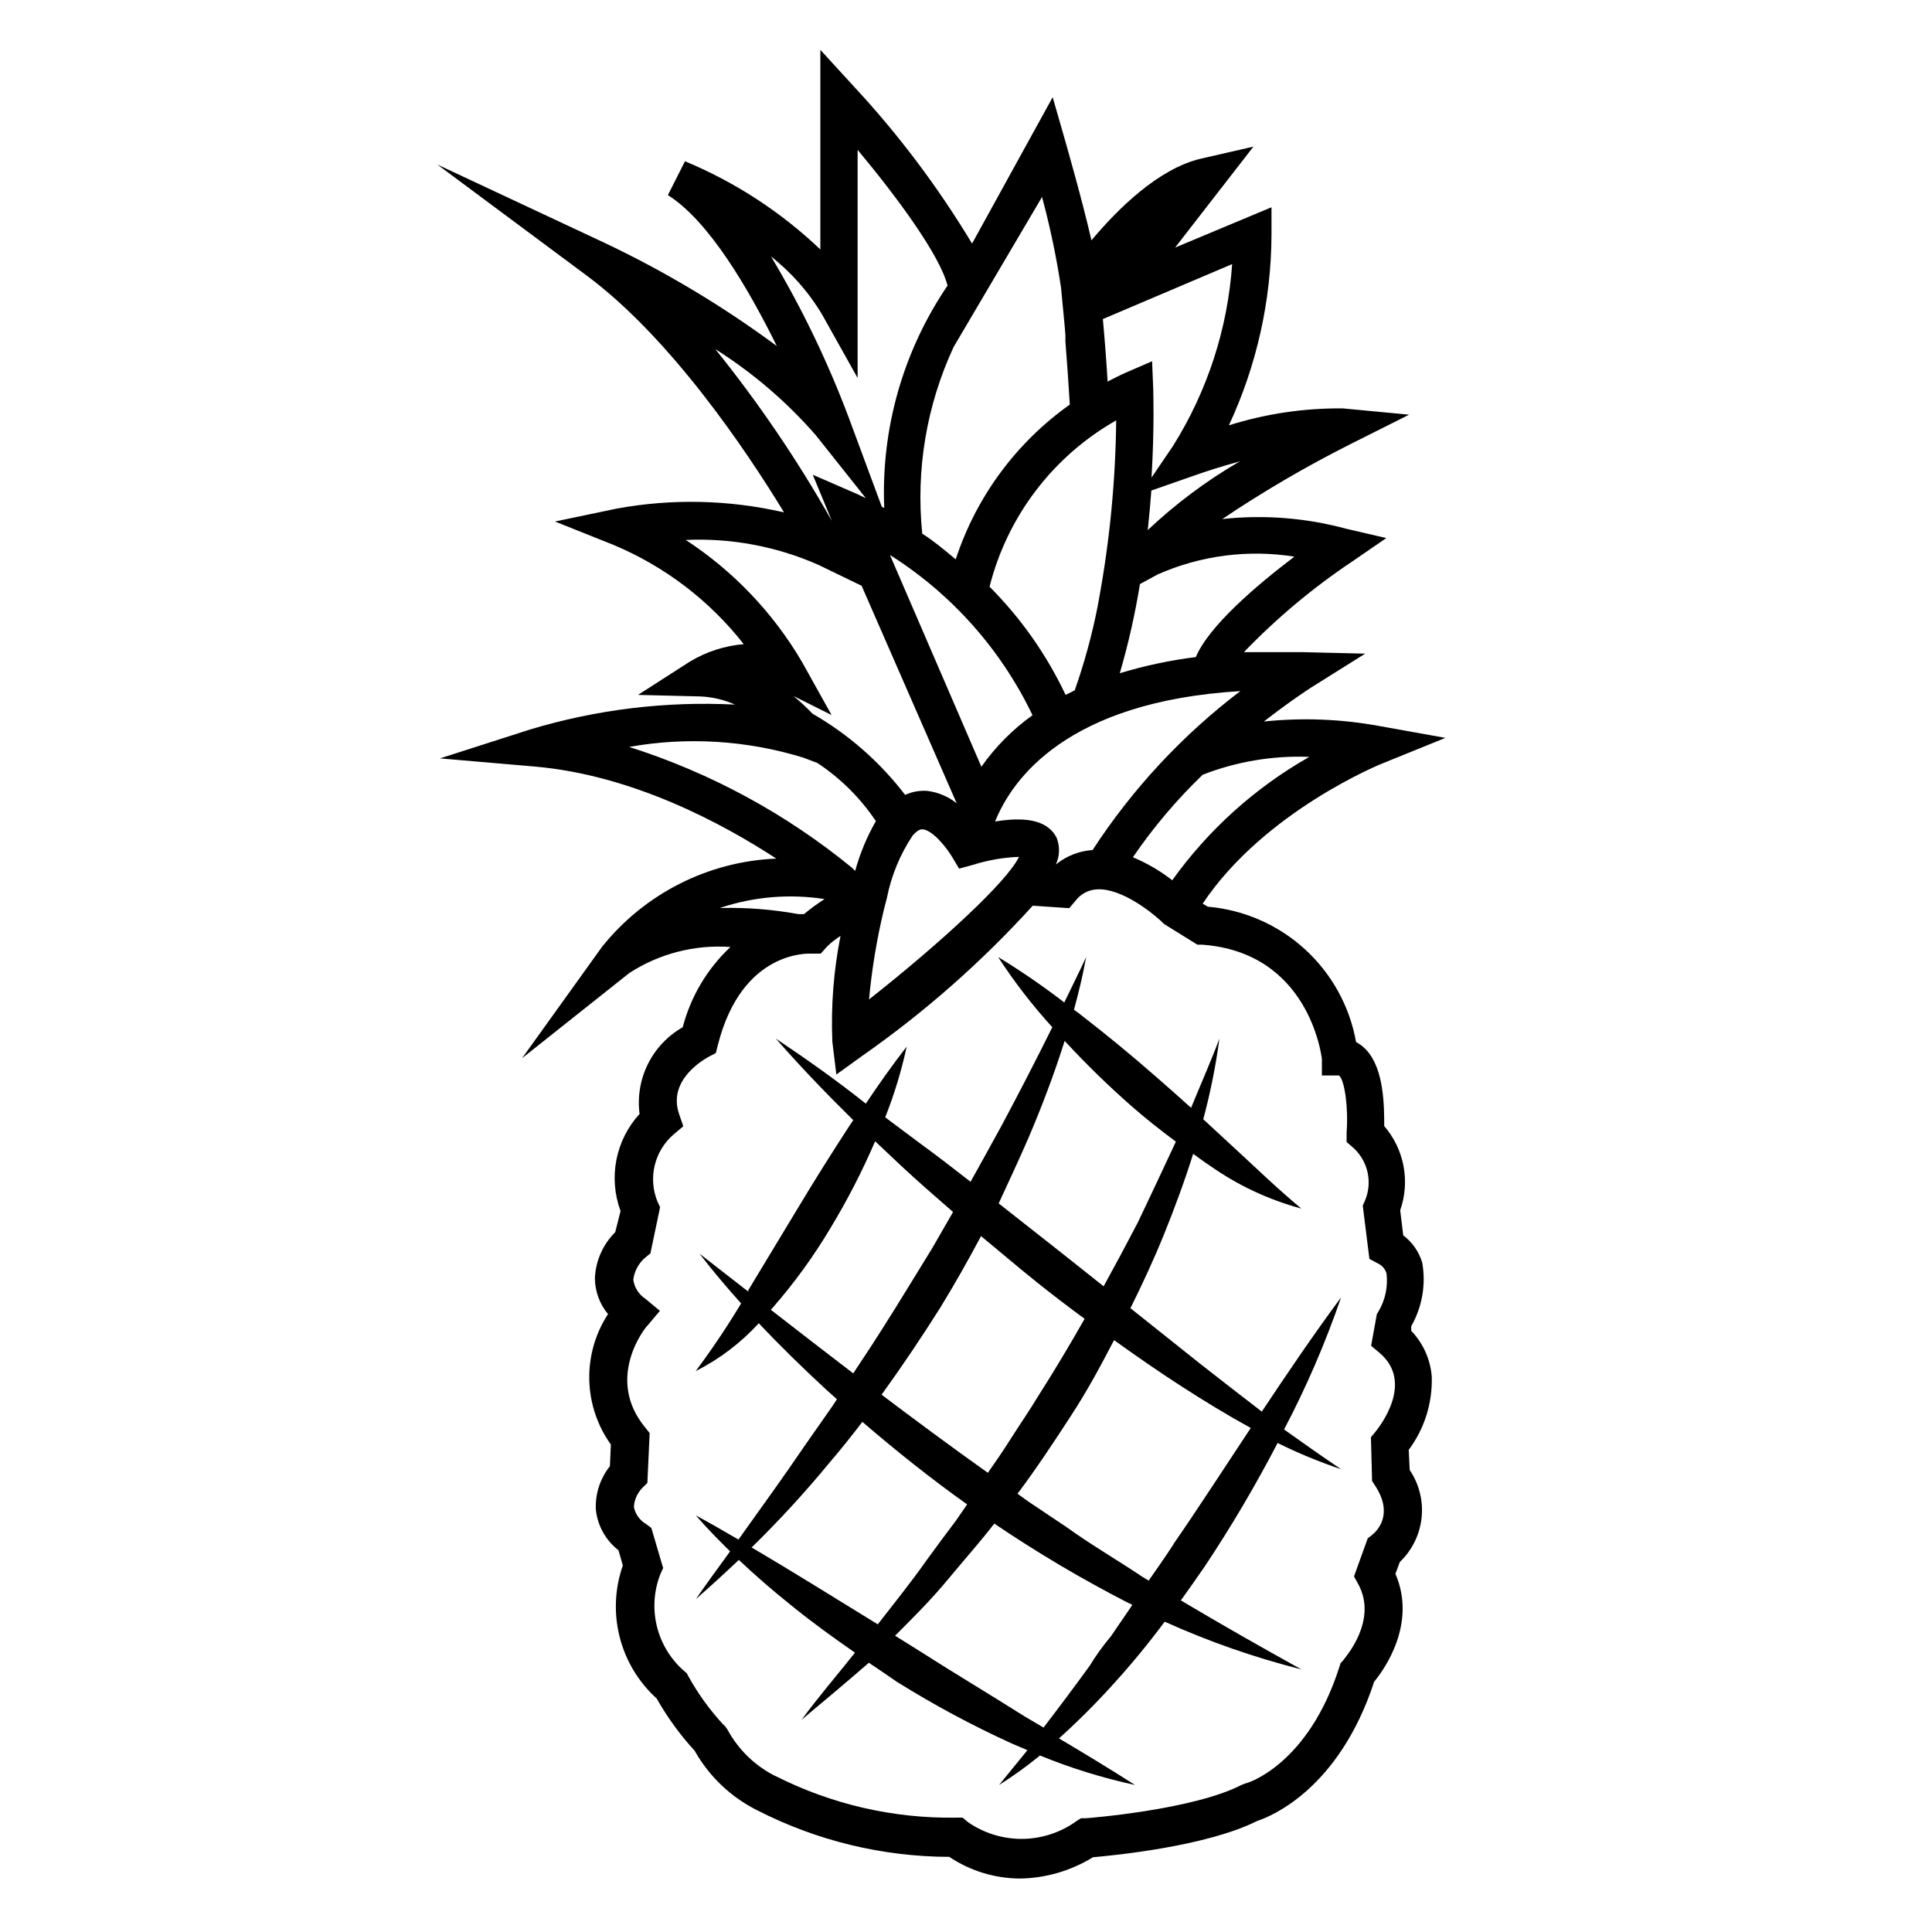 <?xml version="1.0" encoding="UTF-8"?>
<!-- Uploaded to: ICON Repo, www.svgrepo.com, Generator: ICON Repo Mixer Tools -->
<svg fill="#000000" width="800px" height="800px" version="1.1" viewBox="144 144 512 512" xmlns="http://www.w3.org/2000/svg">
 <g>
  <path d="m523.43 508.77c-0.367-4.535-2.289-8.809-5.441-12.09v-1.211c2.902-5.098 3.938-11.047 2.922-16.824-0.855-2.898-2.621-5.445-5.039-7.258l-0.805-6.648c1.32-3.766 1.621-7.809 0.879-11.727-0.742-3.922-2.508-7.574-5.113-10.594 0-5.039 0-15.113-4.734-20.152-0.781-0.855-1.699-1.57-2.723-2.113-1.691-9.469-6.461-18.117-13.562-24.602-7.106-6.484-16.148-10.445-25.734-11.27l-1.359-0.805c16.375-24.535 47.457-37.129 47.812-37.23l16.523-6.703-17.434-3.125h0.004c-10.117-1.871-20.449-2.277-30.684-1.211 7.254-5.644 12.395-8.918 12.543-9.02l14.309-8.965-16.777-0.402h-15.367 0.004c8.68-9.02 18.309-17.078 28.715-24.031l9.02-6.195-10.629-2.473c-10.695-2.894-21.836-3.766-32.852-2.566 10.863-7.297 22.172-13.91 33.859-19.801l15.668-7.859-17.531-1.664h-0.004c-10.246-0.105-20.449 1.406-30.227 4.484 7.344-15.785 11.195-32.969 11.285-50.379v-7.406l-25.543 10.68 20.758-26.754-13.855 3.176c-11.336 2.621-22.27 13.504-29.07 21.664-2.621-11.387-6.648-25.191-6.902-26.199l-3.375-11.738-21.363 38.793c-9-14.973-19.535-28.973-31.438-41.766l-8.766-9.574v52.902c-10.422-9.926-22.582-17.852-35.871-23.379l-4.535 8.969c10.984 6.902 21.562 25.191 28.867 40.004h0.004c-14.203-10.508-29.391-19.621-45.344-27.207l-44.637-20.906 39.648 29.473c22.219 16.523 42.219 46.25 52.246 62.723-14.555-3.359-29.645-3.703-44.336-1.008l-16.375 3.426 15.516 6.195 0.004 0.004c13.559 5.676 25.438 14.73 34.508 26.297-5.019 0.43-9.879 2-14.207 4.586l-13.805 8.867 16.426 0.402c3.199 0.125 6.348 0.863 9.27 2.168-18.348-0.938-36.719 1.293-54.309 6.598l-23.879 7.656 25.191 2.168c25.945 2.266 49.727 15.113 63.934 24.383l-0.004 0.004c-18.066 0.746-34.918 9.293-46.199 23.426l-21.16 29.473 28.414-22.57c7.945-5.156 17.355-7.578 26.805-6.902-6.137 5.75-10.523 13.121-12.648 21.262-3.969 2.262-7.18 5.652-9.215 9.746-2.035 4.09-2.809 8.695-2.219 13.227-3.125 3.414-5.246 7.621-6.137 12.164-0.887 4.543-0.508 9.238 1.098 13.582l-1.41 5.59c-3.277 3.258-5.199 7.629-5.391 12.242 0.039 3.465 1.266 6.809 3.477 9.473-3.371 5.168-5.102 11.23-4.965 17.398 0.133 6.164 2.129 12.148 5.719 17.164l-0.25 5.742c-2.586 3.234-3.91 7.301-3.731 11.438 0.426 4.281 2.594 8.195 5.996 10.832l1.16 4.031c-2.141 6.106-2.434 12.711-0.836 18.984 1.594 6.273 5.004 11.938 9.801 16.281 2.824 4.984 6.203 9.633 10.078 13.855 3.801 6.762 9.539 12.234 16.473 15.719 15.781 8.098 33.25 12.344 50.988 12.391 5.531 3.703 12.031 5.703 18.691 5.746 6.856-0.098 13.555-2.051 19.395-5.644 5.793-0.504 30.23-2.922 43.527-9.621 3.578-1.16 21.664-8.414 30.984-36.879 2.769-3.375 11.336-15.418 5.644-28.617l1.16-3.125c3.246-3.098 5.293-7.246 5.773-11.711 0.477-4.465-0.641-8.953-3.156-12.672l-0.25-5.34c4.172-5.606 6.324-12.461 6.098-19.449zm-32.445-164.19c-14.336 8.137-26.734 19.293-36.328 32.699-3.188-2.488-6.695-4.539-10.426-6.098 5.394-7.902 11.594-15.23 18.488-21.863 8.996-3.508 18.617-5.121 28.266-4.738zm-66.957 21.465c-2.519-5.039-9.02-5.543-16.324-4.332 4.484-11.133 18.941-31.789 64.992-34.562-15.371 11.688-28.613 25.934-39.148 42.117-3.559 0.238-6.957 1.578-9.723 3.828 1.023-2.227 1.094-4.769 0.203-7.051zm-44.988 15.922-0.004-0.004c1.172-5.922 3.5-11.555 6.852-16.574 1.258-1.41 2.066-1.613 2.469-1.613 2.469 0 6.144 4.332 7.859 7.152l1.965 3.273 3.68-1.008v0.004c3.949-1.254 8.051-1.969 12.191-2.117-3.273 6.75-21.16 23.125-39.75 37.785v0.004c0.746-8.082 2.078-16.094 3.981-23.984m39.398-51.387c-5.273 3.769-9.875 8.402-13.605 13.703l-24.23-56.125c16.371 10.34 29.488 25.098 37.836 42.574zm17.18-28.668c-1.484 7.508-3.504 14.898-6.047 22.117l-2.418 1.211c-5.023-10.641-11.84-20.34-20.152-28.668 4.703-18.656 16.824-34.578 33.555-44.082-0.164 15.836-1.68 31.629-4.535 47.207m51.742-11.082c-9.773 7.406-22.621 18.289-26.098 26.602v-0.004c-6.828 0.852-13.57 2.285-20.152 4.281 2.262-7.758 4.047-15.648 5.34-23.629l4.734-2.57v0.004c11.387-5.027 23.984-6.652 36.273-4.688zm-14.559-25.191-0.004-0.004c-8.762 5.102-16.906 11.184-24.281 18.141 0.402-3.68 0.707-7.152 0.957-10.48l11.688-4.082c2.57-0.906 6.852-2.316 11.688-3.625zm-1.918-52.348c-1.176 17.141-6.574 33.719-15.719 48.266l-5.644 8.312c0.805-13.301 0.453-22.621 0.453-23.477l-0.301-7.356-6.75 2.922c-1.762 0.754-3.375 1.613-5.039 2.469-0.301-5.039-0.754-11.133-1.258-16.574zm-44.184 18.793v1.664c0.504 6.398 0.957 13.148 1.16 16.777v-0.004c-14.211 10.078-24.809 24.457-30.23 41.012-3.074-2.57-6.047-5.039-8.867-6.801-1.734-16.941 1.141-34.035 8.312-49.477l23.43-39.75c2.137 7.906 3.816 15.934 5.035 24.031l0.957 10.078m-78.191-18.641c5.574 4.309 10.293 9.621 13.906 15.668l9.422 16.828v-60.457c10.43 12.496 21.766 27.859 23.832 35.973v-0.004c-11.785 17.336-17.668 38.008-16.777 58.945l-0.656-0.352-8.816-23.781v0.004c-5.602-14.867-12.531-29.203-20.707-42.824zm-14.711 24.637c10.066 6.312 19.148 14.066 26.957 23.023l13.25 16.676-2.469-1.16-11.586-5.039 5.039 12.191-0.004 0.004c-9.07-16.062-19.449-31.344-31.035-45.695zm-7.504 50.781c12.109-0.547 24.184 1.727 35.266 6.652l11.336 5.492 25.191 57.637v-0.004c-2.238-1.781-4.922-2.914-7.762-3.273-2.019-0.152-4.051 0.211-5.894 1.059-6.676-8.723-15.016-16.035-24.535-21.512-1.59-1.656-3.273-3.219-5.035-4.688l10.078 5.039-7.863-14.105c-7.629-13-18.164-24.051-30.781-32.297zm-15.113 54.863-0.004 0.004c15.422-2.762 31.281-1.793 46.25 2.82l3.727 1.41h0.004c6.144 4.059 11.418 9.297 15.516 15.418-2.375 4.152-4.223 8.586-5.492 13.199l-0.855-0.855c-17.465-14.301-37.484-25.156-58.996-31.992zm24.133 42.672-0.004 0.004c8.93-3.004 18.453-3.816 27.762-2.367-1.898 1.207-3.715 2.535-5.441 3.981h-1.512c-6.797-1.242-13.699-1.785-20.605-1.613zm172.86 151.85 0.754 1.16c5.039 7.609 0.656 11.992-0.754 13.148l-1.16 0.906-3.629 10.078 1.109 2.016c5.34 9.723-3.578 19.598-3.93 20.152l-0.754 0.855-0.352 1.109c-8.215 25.691-24.285 30.73-24.891 30.73l-1.008 0.402c-12.898 6.648-40.961 8.816-41.262 8.816h-1.258l-1.059 0.656c-4.172 3.059-9.195 4.742-14.371 4.816-5.172 0.07-10.242-1.473-14.5-4.414l-1.461-1.211h-1.914v0.004c-16.504 0.223-32.82-3.543-47.559-10.984l-0.555-0.25v-0.004c-5.184-2.711-9.445-6.902-12.242-12.039l-0.605-0.906-0.656-0.605h0.004c-3.555-3.867-6.633-8.148-9.172-12.746l-0.402-0.754-0.656-0.555c-3.574-3.098-6.102-7.227-7.238-11.816-1.137-4.594-0.824-9.422 0.891-13.828l0.754-1.664-3.125-10.629-1.359-1.008h0.004c-1.688-0.977-2.879-2.625-3.273-4.535 0.105-1.891 0.895-3.68 2.215-5.039l1.359-1.359 0.605-13.199-1.211-1.512c-10.68-13 0-26.449 0.656-27.004l3.273-3.879-3.879-3.223v-0.004c-1.738-1.137-2.894-2.977-3.172-5.035 0.285-2.281 1.418-4.367 3.172-5.848l1.359-1.109 2.57-12.242-0.707-1.512 0.004 0.004c-1.234-3.031-1.488-6.367-0.73-9.547 0.762-3.18 2.496-6.043 4.961-8.188l2.621-2.215-1.109-3.223c-3.125-9.07 6.602-14.461 7.707-15.113l2.016-1.059 0.555-2.168c6.398-25.191 24.133-24.184 24.789-24.184h2.469l1.664-1.863v-0.004c1.09-1.062 2.289-2.008 3.574-2.82-1.836 9.234-2.562 18.656-2.164 28.062l1.059 8.664 7.004-5.039h-0.004c16.445-11.516 31.551-24.832 45.043-39.699l9.672 0.656 1.664-1.965c1.367-1.816 3.473-2.926 5.742-3.023 6.648-0.352 15.113 6.551 17.785 9.219l8.766 5.441h1.211c28.312 2.016 31.641 29.27 31.789 30.23v4.434h4.535c1.512 1.211 2.519 8.664 2.016 15.113v2.519l1.914 1.664v-0.004c3.82 3.57 4.988 9.156 2.922 13.957l-0.555 1.258 1.762 14.105 2.266 1.211h0.004c1.094 0.512 1.918 1.465 2.266 2.621 0.418 3.5-0.324 7.039-2.117 10.074l-0.453 0.754-1.512 8.363 2.215 1.863c9.32 7.859 0 19.547-1.008 20.859l-1.258 1.512z"/>
  <path d="m478.39 518.09c-5.594-4.281-11.133-8.613-16.676-12.949l-18.137-14.457c3.176-6.398 6.195-12.898 8.867-19.496 2.672-6.602 5.492-14.156 7.758-21.41 1.512 1.059 2.922 2.168 4.484 3.176v-0.004c7.336 5.168 15.52 9.004 24.184 11.336-6.852-5.691-12.949-11.688-19.348-17.531l-6.648-6.144v-0.004c1.891-7.019 3.324-14.156 4.281-21.363-2.316 6.195-5.039 12.293-7.508 18.34-3.09-2.789-6.195-5.543-9.32-8.262-6.516-5.711-13.234-11.234-20.152-16.574l-1.562-1.16c1.258-4.586 2.367-9.219 3.223-13.957-1.863 4.082-3.879 8.012-5.793 12.043h0.004c-5.617-4.336-11.469-8.355-17.535-12.043 4.273 6.578 9.078 12.797 14.359 18.594-4.367 8.801-8.852 17.5-13.453 26.098-2.719 4.973-5.457 9.926-8.211 14.863-4.383-3.426-8.816-6.852-13.25-10.078l-9.371-7.004c2.41-6.078 4.316-12.348 5.695-18.742-3.93 5.039-7.457 10.078-10.832 15.113-7.859-6.246-15.719-11.789-23.832-17.23 6.551 7.508 13.453 14.66 20.504 21.613l-1.059 1.562c-4.684 7.203-9.219 14.41-13.602 21.715l-13.148 21.766v0.402l-12.949-10.078c3.477 4.535 7.203 8.918 11.035 13.199v0.004c-3.711 6.176-7.727 12.164-12.043 17.934 6.305-3.176 11.973-7.481 16.727-12.695 5.691 6.047 11.637 11.84 17.734 17.48l2.973 2.672-1.258 1.914-7.055 10.078c-5.742 8.465-11.738 16.727-17.785 25.191-3.727-2.168-7.457-4.332-11.285-6.398 2.871 3.324 5.945 6.449 9.07 9.523-3.023 4.18-6.098 8.363-9.07 12.645 3.879-3.375 7.656-6.852 11.387-10.379 4.434 4.18 9.02 8.16 13.754 11.941 5.492 4.484 11.234 8.613 17.027 12.645-4.684 5.894-9.621 11.637-14.156 17.785 6.047-5.039 12.043-10.078 17.836-15.113 2.469 1.664 5.039 3.375 7.406 5.039v-0.004c9.789 6.117 19.973 11.586 30.48 16.371l4.133 1.762c-2.469 3.074-5.039 6.144-7.508 9.219v0.004c3.766-2.383 7.383-4.988 10.832-7.809 8.152 3.332 16.582 5.945 25.191 7.809-6.699-4.281-13.352-8.312-20.152-12.344 4.902-4.41 9.574-9.066 14.004-13.953 4.957-5.414 9.633-11.082 14.008-16.98 11.676 5.273 23.801 9.504 36.223 12.645-10.832-5.996-21.461-12.043-31.941-18.289 2.184-3.023 4.332-6.078 6.449-9.168 6.977-10.496 13.383-21.359 19.195-32.543 5.441 2.695 11.066 5.019 16.824 6.949-5.039-3.375-10.078-6.953-15.113-10.531v0.004c5.926-11.27 10.977-22.977 15.113-35.016-7.305 9.875-14.207 20.051-21.008 30.277zm-61.918-72.344c3.629-8.465 6.902-17.129 9.672-25.895v-0.004c5.531 5.992 11.363 11.691 17.484 17.082 3.828 3.375 7.859 6.551 11.992 9.621-3.359 7.223-6.719 14.359-10.078 21.41-2.957 5.676-5.981 11.32-9.07 16.93l-11.285-8.969-16.523-13c2.621-5.691 5.289-11.383 7.809-17.176zm-10.68 88.566c-9.473-6.75-18.844-13.652-28.164-20.707 5.391-7.457 10.531-15.113 15.469-22.922 3.828-6.246 7.457-12.645 10.883-19.094 5.039 4.133 9.773 8.211 14.762 12.191 4.199 3.359 8.43 6.602 12.695 9.723-3.93 6.902-8.012 13.754-12.293 20.453-2.266 3.777-4.785 7.406-7.152 11.133-2.371 3.734-4.082 6.203-6.199 9.223zm-57.535-43.227 0.453-0.453c5.773-6.606 10.934-13.719 15.418-21.258 4.453-7.359 8.395-15.02 11.789-22.926l6.953 6.551c4.484 4.18 9.117 8.211 13.703 12.191l-5.543 9.621-6.5 10.578c-4.332 7.055-8.715 14.055-13.352 20.957l-1.059 1.613c-7.285-5.57-14.574-11.199-21.863-16.875zm-5.039 62.977c7.234-7.062 14.078-14.516 20.504-22.316 3.074-3.578 5.945-7.203 8.816-10.934 8.918 7.656 18.238 15.113 27.762 21.867l-3.023 4.383c-2.672 3.527-5.289 7.055-7.91 10.68-4.031 5.742-8.465 11.184-12.746 16.727-11.234-6.902-22.27-13.805-33.555-20.457zm100.76 15.418-5.543 8.113c-2.113 2.516-4.012 5.152-5.691 7.906-3.981 5.492-8.062 10.934-12.191 16.324l-5.039-2.973c-9.574-6.047-19.297-11.84-28.816-17.938l-5.492-3.426c5.039-5.039 9.621-9.621 13.957-14.863 4.332-5.238 8.414-9.773 12.344-14.863l-0.004 0.004c11.324 7.672 23.102 14.656 35.27 20.91l1.211 0.555zm11.035-16.273c-2.117 3.273-4.383 6.5-6.602 9.672l-1.664-1.008c-6.699-4.484-13.652-8.516-20.152-13.199l-10.078-6.75-2.871-2.066c5.039-6.699 9.574-13.602 14.105-20.555 4.535-6.953 7.91-13.301 11.488-20.152 5.894 4.231 11.84 8.363 17.938 12.293 6.098 3.93 12.043 7.559 18.289 10.984-6.852 10.328-13.5 20.656-20.453 30.73z"/>
 </g>
</svg>